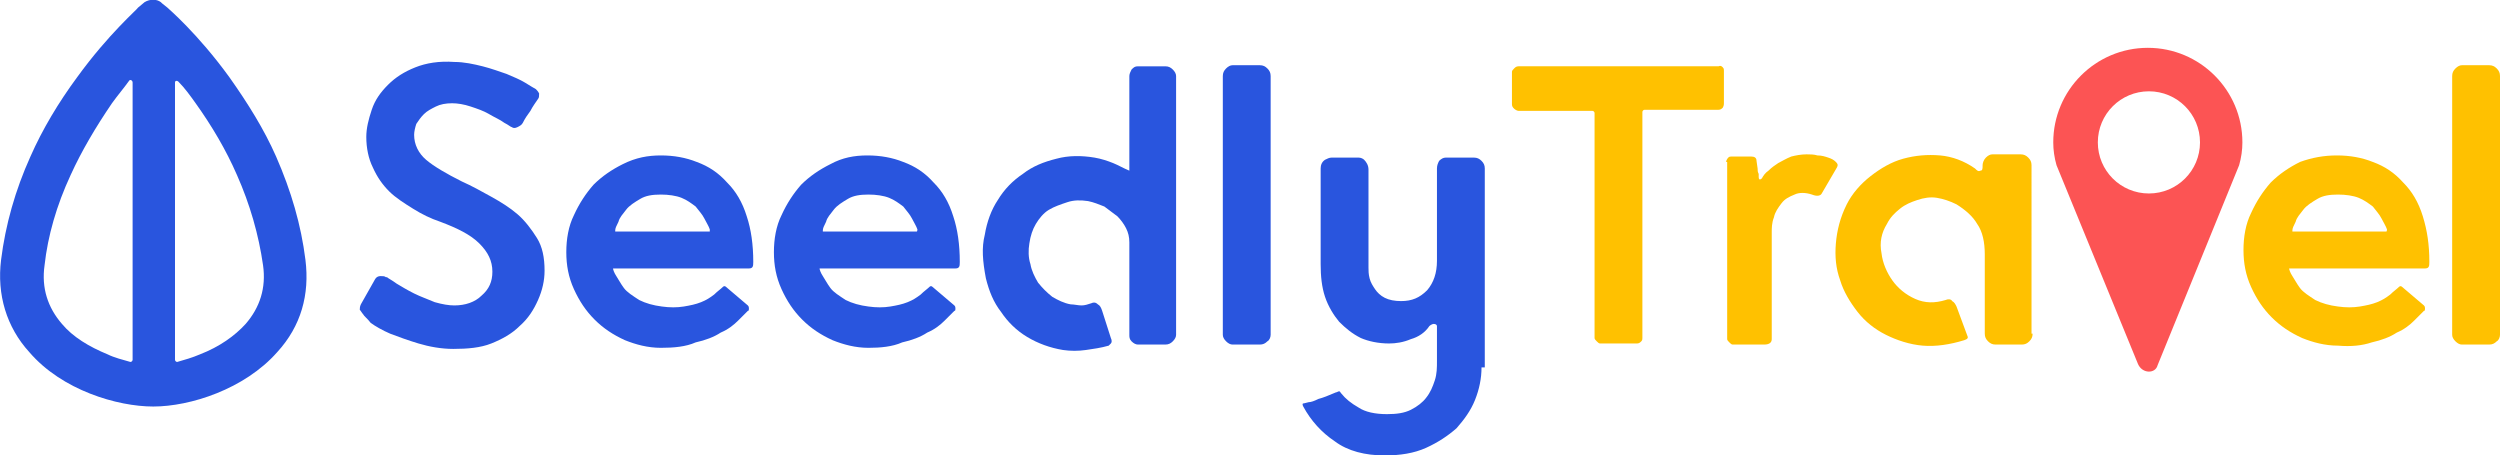 <?xml version="1.0" encoding="utf-8"?>
<!-- Generator: Adobe Illustrator 27.9.0, SVG Export Plug-In . SVG Version: 6.00 Build 0)  -->
<svg version="1.1" xmlns="http://www.w3.org/2000/svg" xmlns:xlink="http://www.w3.org/1999/xlink" x="0px" y="0px"
	 viewBox="0 0 230 41.9" style="enable-background:new 0 0 230 41.9;" xml:space="preserve">
<style type="text/css">
	.st0{display:none;}
	.st1{display:inline;fill:#2955DE;}
	.st2{display:inline;}
	.st3{fill:#2955DE;}
	.st4{fill:#FFC100;}
	.st5{display:none;fill:#FFC100;}
	.st6{fill:#FC5454;}
	.st7{fill:#FF860D;}
	.st8{fill:none;stroke:#BE1E2D;stroke-width:5;stroke-linecap:round;stroke-linejoin:round;stroke-miterlimit:10;}
	.st9{fill:#48B5A3;}
	.st10{display:none;fill:#48B5A3;}
	.st11{display:inline;fill:#F86262;}
	.st12{fill:#FFEB99;}
	.st13{fill:#FFD552;}
	.st14{fill:#FFA900;}
	.st15{fill:#FF8D10;}
</style>
<g id="base" class="st0">
</g>
<g id="v1">
	<path class="st3" d="M33.4,28.9c-0.1-0.1-0.2-0.3-0.3-0.4c0-0.1,0-0.3,0.1-0.5v0l1.3-2.3c0.1-0.2,0.3-0.3,0.5-0.3
		c0.2,0,0.4,0,0.5,0.1l0.1,0c0.1,0.1,0.5,0.3,0.9,0.6c0.5,0.3,1,0.6,1.6,0.9c0.6,0.3,1.2,0.5,1.9,0.8c0.7,0.2,1.3,0.3,1.8,0.3
		c1,0,1.9-0.3,2.5-0.9c0.7-0.6,1-1.3,1-2.2c0-1-0.4-1.8-1.2-2.6s-2-1.4-3.6-2c-0.9-0.3-1.7-0.7-2.5-1.2c-0.8-0.5-1.6-1-2.2-1.6
		c-0.6-0.6-1.1-1.3-1.5-2.2c-0.4-0.8-0.6-1.8-0.6-2.8c0-0.8,0.2-1.6,0.5-2.5c0.3-0.9,0.8-1.6,1.5-2.3c0.7-0.7,1.5-1.2,2.5-1.6
		c1-0.4,2.2-0.6,3.6-0.5c0.9,0,1.8,0.2,2.6,0.4c0.8,0.2,1.6,0.5,2.2,0.7c0.7,0.3,1.2,0.5,1.7,0.8c0.5,0.3,0.8,0.5,1,0.6
		c0.1,0.1,0.2,0.2,0.3,0.4c0,0.2,0,0.4-0.1,0.5c-0.2,0.3-0.5,0.7-0.7,1.1c-0.3,0.4-0.5,0.7-0.7,1.1c-0.1,0.2-0.3,0.3-0.5,0.4
		c-0.2,0.1-0.4,0.1-0.5,0c-0.1,0-0.3-0.2-0.7-0.4C46,11,45.5,10.8,45,10.5c-0.5-0.3-1.1-0.5-1.7-0.7c-0.6-0.2-1.2-0.3-1.7-0.3
		c-0.6,0-1.1,0.1-1.5,0.3c-0.4,0.2-0.8,0.4-1.1,0.7c-0.3,0.3-0.5,0.6-0.7,0.9c-0.1,0.3-0.2,0.7-0.2,1c0,0.9,0.4,1.7,1.1,2.3
		c0.7,0.6,1.9,1.3,3.3,2c0.9,0.4,1.8,0.9,2.7,1.4c0.9,0.5,1.7,1,2.4,1.6s1.3,1.4,1.8,2.2c0.5,0.8,0.7,1.8,0.7,3
		c0,0.9-0.2,1.8-0.6,2.7c-0.4,0.9-0.9,1.7-1.7,2.4c-0.7,0.7-1.6,1.2-2.6,1.6c-1,0.4-2.2,0.5-3.5,0.5c-1.1,0-2.2-0.2-3.2-0.5
		c-1-0.3-1.8-0.6-2.6-0.9c-0.7-0.3-1.4-0.7-1.8-1C33.8,29.3,33.5,29.1,33.4,28.9L33.4,28.9z"/>
	<path class="st3" d="M60.8,14.3c1.2,0,2.3,0.2,3.3,0.6c1.1,0.4,2,1,2.8,1.9c0.8,0.8,1.4,1.8,1.8,3.1c0.4,1.2,0.6,2.6,0.6,4.2
		c0,0.2,0,0.4-0.1,0.5c-0.1,0.1-0.2,0.1-0.5,0.1c-2.1,0-4,0-5.7,0h-6.5c0,0,0,0-0.1,0v0c0,0.1,0.1,0.4,0.3,0.7
		c0.2,0.3,0.4,0.7,0.7,1.1c0.3,0.4,0.8,0.7,1.4,1.1c0.6,0.3,1.3,0.5,2.1,0.6c0.7,0.1,1.4,0.1,2,0c0.6-0.1,1.1-0.2,1.6-0.4
		c0.5-0.2,0.8-0.4,1.2-0.7c0.3-0.3,0.6-0.5,0.8-0.7c0.1-0.1,0.2-0.1,0.3,0l2,1.7c0.1,0.1,0.1,0.2,0.1,0.3c0,0.1,0,0.2-0.1,0.2
		c-0.2,0.2-0.5,0.5-0.9,0.9c-0.4,0.4-0.9,0.8-1.6,1.1c-0.6,0.4-1.4,0.7-2.3,0.9C63.1,31.9,62,32,60.8,32c-1.2,0-2.3-0.3-3.3-0.7
		c-1.1-0.5-2-1.1-2.8-1.9c-0.8-0.8-1.4-1.7-1.9-2.8c-0.5-1.1-0.7-2.2-0.7-3.4c0-1.2,0.2-2.4,0.7-3.4c0.5-1.1,1.1-2,1.8-2.8
		c0.8-0.8,1.7-1.4,2.7-1.9C58.5,14.5,59.6,14.3,60.8,14.3z M65.3,21.2c0,0,0-0.1,0-0.1c-0.1-0.3-0.3-0.6-0.5-1
		c-0.2-0.4-0.5-0.7-0.8-1.1c-0.4-0.3-0.8-0.6-1.3-0.8c-0.5-0.2-1.2-0.3-1.9-0.3c-0.8,0-1.4,0.1-1.9,0.4c-0.5,0.3-1,0.6-1.3,1
		c-0.3,0.4-0.6,0.7-0.7,1.1c-0.2,0.4-0.3,0.6-0.3,0.8v0.1c0,0,0,0,0.1,0h8.6C65.3,21.3,65.3,21.2,65.3,21.2z"/>
	<path class="st3" d="M79.8,14.3c1.2,0,2.3,0.2,3.3,0.6c1.1,0.4,2,1,2.8,1.9c0.8,0.8,1.4,1.8,1.8,3.1c0.4,1.2,0.6,2.6,0.6,4.2
		c0,0.2,0,0.4-0.1,0.5c-0.1,0.1-0.2,0.1-0.5,0.1c-2.1,0-4,0-5.7,0h-6.5c0,0,0,0-0.1,0v0c0,0.1,0.1,0.4,0.3,0.7
		c0.2,0.3,0.4,0.7,0.7,1.1c0.3,0.4,0.8,0.7,1.4,1.1c0.6,0.3,1.3,0.5,2.1,0.6c0.7,0.1,1.4,0.1,2,0c0.6-0.1,1.1-0.2,1.6-0.4
		c0.5-0.2,0.8-0.4,1.2-0.7c0.3-0.3,0.6-0.5,0.8-0.7c0.1-0.1,0.2-0.1,0.3,0l2,1.7c0.1,0.1,0.1,0.2,0.1,0.3c0,0.1,0,0.2-0.1,0.2
		c-0.2,0.2-0.5,0.5-0.9,0.9c-0.4,0.4-0.9,0.8-1.6,1.1c-0.6,0.4-1.4,0.7-2.3,0.9C82.1,31.9,81,32,79.9,32c-1.2,0-2.3-0.3-3.3-0.7
		c-1.1-0.5-2-1.1-2.8-1.9c-0.8-0.8-1.4-1.7-1.9-2.8c-0.5-1.1-0.7-2.2-0.7-3.4c0-1.2,0.2-2.4,0.7-3.4c0.5-1.1,1.1-2,1.8-2.8
		c0.8-0.8,1.7-1.4,2.7-1.9C77.5,14.5,78.6,14.3,79.8,14.3z M84.4,21.2c0,0,0-0.1,0-0.1c-0.1-0.3-0.3-0.6-0.5-1
		c-0.2-0.4-0.5-0.7-0.8-1.1c-0.4-0.3-0.8-0.6-1.3-0.8c-0.5-0.2-1.2-0.3-1.9-0.3c-0.8,0-1.4,0.1-1.9,0.4c-0.5,0.3-1,0.6-1.3,1
		c-0.3,0.4-0.6,0.7-0.7,1.1c-0.2,0.4-0.3,0.6-0.3,0.8v0.1c0,0,0,0,0.1,0h8.6C84.3,21.3,84.4,21.2,84.4,21.2z"/>
	<path class="st3" d="M90.6,21.6c0.2-1.2,0.6-2.3,1.2-3.2c0.6-1,1.4-1.8,2.3-2.4c0.9-0.7,1.9-1.1,3.1-1.4c1.1-0.3,2.3-0.3,3.5-0.1
		c0.6,0.1,1.2,0.3,1.7,0.5c0.5,0.2,1,0.5,1.5,0.7V7c0-0.2,0.1-0.4,0.2-0.6c0.2-0.2,0.3-0.3,0.6-0.3h2.5c0.3,0,0.5,0.1,0.7,0.3
		c0.2,0.2,0.3,0.4,0.3,0.6v23.8c0,0.2-0.1,0.4-0.3,0.6c-0.2,0.2-0.4,0.3-0.7,0.3h-2.5c-0.2,0-0.4-0.1-0.6-0.3
		c-0.2-0.2-0.2-0.4-0.2-0.6v-8.5c0-0.5-0.1-0.9-0.3-1.3c-0.2-0.4-0.5-0.8-0.8-1.1c-0.4-0.3-0.8-0.6-1.2-0.9c-0.5-0.2-1-0.4-1.5-0.5
		c-0.7-0.1-1.3-0.1-1.9,0.1c-0.6,0.2-1.2,0.4-1.7,0.7c-0.5,0.3-0.9,0.8-1.2,1.3c-0.3,0.5-0.5,1.1-0.6,1.8c-0.1,0.6-0.1,1.3,0.1,1.9
		c0.1,0.6,0.4,1.2,0.7,1.7c0.4,0.5,0.8,0.9,1.3,1.3c0.5,0.3,1.1,0.6,1.7,0.7c0.3,0,0.7,0.1,1,0.1c0.3,0,0.6-0.1,0.9-0.2
		c0.2-0.1,0.4-0.1,0.6,0.1c0.2,0.1,0.3,0.3,0.4,0.6l0.8,2.5c0.1,0.2,0.1,0.4,0,0.5c-0.1,0.1-0.1,0.1-0.2,0.2
		c-0.7,0.2-1.4,0.3-2.1,0.4c-0.7,0.1-1.4,0.1-2.1,0c-1.2-0.2-2.3-0.6-3.3-1.2c-1-0.6-1.8-1.4-2.4-2.3c-0.7-0.9-1.1-1.9-1.4-3.1
		C90.4,24,90.3,22.8,90.6,21.6z"/>
	<path class="st3" d="M116.6,6.3c0.2,0.2,0.3,0.4,0.3,0.7v23.8c0,0.2-0.1,0.5-0.3,0.6c-0.2,0.2-0.4,0.3-0.7,0.3h-2.5
		c-0.2,0-0.4-0.1-0.6-0.3c-0.2-0.2-0.3-0.4-0.3-0.6V7c0-0.3,0.1-0.5,0.3-0.7c0.2-0.2,0.4-0.3,0.6-0.3h2.5
		C116.2,6,116.4,6.1,116.6,6.3z"/>
	<path class="st3" d="M136.3,33.8c0,1-0.2,2-0.6,3c-0.4,1-1,1.8-1.7,2.6c-0.8,0.7-1.7,1.3-2.8,1.8c-1.1,0.5-2.4,0.7-3.8,0.7
		c-1.8,0-3.4-0.4-4.6-1.3c-1.2-0.8-2.2-1.9-2.9-3.2c-0.1-0.2-0.1-0.3,0.1-0.3l0.4-0.1c0,0,0,0,0,0c0.2,0,0.5-0.1,0.9-0.3
		c0.4-0.1,0.9-0.3,1.6-0.6c0.1,0,0.2-0.1,0.3-0.1c0.1,0,0.1,0.1,0.2,0.2c0.4,0.5,0.9,0.9,1.6,1.3c0.6,0.4,1.5,0.6,2.6,0.6
		c0.9,0,1.6-0.1,2.2-0.4c0.6-0.3,1.1-0.7,1.4-1.1c0.4-0.5,0.6-1,0.8-1.6c0.2-0.6,0.2-1.2,0.2-1.8V30c0-0.1-0.1-0.2-0.3-0.2
		c-0.1,0-0.3,0.1-0.4,0.2c-0.4,0.6-1,1-1.7,1.2c-0.7,0.3-1.4,0.4-2,0.4c-1,0-1.9-0.2-2.6-0.5c-0.8-0.4-1.4-0.9-2-1.5
		c-0.5-0.6-1-1.4-1.3-2.3c-0.3-0.9-0.4-1.9-0.4-3v-8.8c0-0.3,0.1-0.6,0.4-0.8c0.2-0.1,0.4-0.2,0.6-0.2h2.5c0.2,0,0.4,0.1,0.5,0.2
		c0.2,0.2,0.4,0.5,0.4,0.9l0,9c0,0.3,0,0.6,0.1,1c0.1,0.4,0.3,0.7,0.5,1c0.2,0.3,0.5,0.6,0.9,0.8c0.4,0.2,0.9,0.3,1.5,0.3
		c1,0,1.7-0.3,2.4-1c0.6-0.7,0.9-1.6,0.9-2.7v-8.5c0-0.3,0.1-0.5,0.2-0.7c0.2-0.2,0.4-0.3,0.6-0.3h2.6c0.3,0,0.5,0.1,0.7,0.3
		c0.2,0.2,0.3,0.4,0.3,0.7V33.8z"/>
	<path class="st3" d="M28.1,23.9c-0.4-3.2-1.3-6.3-2.7-9.5c-1.1-2.5-2.6-4.9-4.3-7.3c-2.9-4-5.6-6.3-5.7-6.4l-0.5-0.4l-0.1-0.1
		c-0.4-0.3-1-0.3-1.5,0l0,0l-0.6,0.5C12.7,0.8,10,3.1,7.1,7.1c-1.7,2.3-3.2,4.8-4.3,7.3c-1.4,3.1-2.3,6.3-2.7,9.5
		c-0.4,3.2,0.5,6.2,2.6,8.5c3,3.5,8.1,5,11.4,5c3.4,0,8.4-1.6,11.4-5C27.7,30,28.5,27.1,28.1,23.9z M22.6,29.8
		c-1,1.1-2.4,2.1-4.2,2.8c-0.7,0.3-1.4,0.5-2.1,0.7c-0.1,0-0.2-0.1-0.2-0.2V7.6c0-0.2,0.2-0.2,0.3-0.1C17,8.1,17.5,8.8,18,9.5
		c1.5,2.1,2.8,4.3,3.8,6.6c1.2,2.7,2,5.5,2.4,8.3C24.5,26.5,23.9,28.3,22.6,29.8z M12.2,7.6l0,25.5c0,0.1-0.1,0.2-0.2,0.2
		c-0.7-0.2-1.5-0.4-2.1-0.7c-1.7-0.7-3.2-1.6-4.2-2.8c-1.3-1.5-1.9-3.3-1.6-5.4c0.3-2.7,1.1-5.5,2.4-8.3c1-2.2,2.3-4.4,3.8-6.6
		c0.5-0.7,1.1-1.4,1.6-2.1C12,7.3,12.2,7.4,12.2,7.6z"/>
	<g>
		<path class="st4" d="M158.5,6.2c0.1,0.1,0.1,0.2,0.1,0.3v3c0,0.1,0,0.2-0.1,0.4c-0.1,0.1-0.2,0.2-0.4,0.2h-6.8
			c-0.1,0-0.2,0.1-0.2,0.2v20.8c0,0.1,0,0.2-0.1,0.3c-0.1,0.1-0.2,0.2-0.4,0.2h-3.4c-0.1,0-0.2-0.1-0.3-0.2
			c-0.1-0.1-0.2-0.2-0.2-0.3V10.4c0-0.1-0.1-0.2-0.2-0.2h-6.8c-0.1,0-0.3-0.1-0.4-0.2c-0.1-0.1-0.2-0.2-0.2-0.4v-3
			c0-0.1,0.1-0.2,0.2-0.3c0.1-0.1,0.2-0.2,0.4-0.2h18.4C158.3,6,158.4,6.1,158.5,6.2z"/>
		<path class="st4" d="M158.8,14.9c0-0.1,0.1-0.3,0.2-0.4c0.1-0.1,0.2-0.1,0.3-0.1h1.8c0.3,0,0.5,0.1,0.5,0.4l0.1,0.7
			c0,0.2,0,0.3,0.1,0.5c0,0.2,0,0.2,0,0.3c0,0.2,0.1,0.3,0.3,0.1c0.1-0.2,0.3-0.5,0.6-0.7c0.3-0.3,0.6-0.5,0.9-0.7
			c0.4-0.2,0.7-0.4,1.2-0.6c0.4-0.1,0.9-0.2,1.4-0.2c0.3,0,0.7,0,1,0.1c0.4,0,0.7,0.1,1,0.2c0.3,0.1,0.5,0.2,0.7,0.4
			c0.2,0.2,0.2,0.3,0.1,0.5l-1.4,2.4c-0.1,0.2-0.4,0.3-0.9,0.1c-0.6-0.2-1.2-0.2-1.6,0c-0.5,0.2-0.9,0.4-1.2,0.8
			c-0.3,0.4-0.6,0.8-0.7,1.3c-0.2,0.5-0.2,1-0.2,1.4v9.8c0,0.3-0.2,0.5-0.7,0.5h-2.9c-0.1,0-0.2-0.1-0.3-0.2
			c-0.1-0.1-0.2-0.2-0.2-0.3V14.9z"/>
		<path class="st4" d="M187,30.7c0,0.3-0.1,0.5-0.3,0.7c-0.2,0.2-0.4,0.3-0.7,0.3h-2.4c-0.3,0-0.5-0.1-0.7-0.3
			c-0.2-0.2-0.3-0.4-0.3-0.7v-3.5c0-0.4,0-0.9,0-1.3s0-0.8,0-1.2c0-0.4,0-0.6,0-0.9c0-0.2,0-0.3,0-0.4c0-1.1-0.2-2.1-0.7-2.8
			c-0.4-0.7-1.1-1.3-1.9-1.8c-0.6-0.3-1.2-0.5-1.8-0.6s-1.2,0-1.8,0.2c-0.6,0.2-1.1,0.4-1.6,0.8c-0.5,0.4-0.9,0.8-1.2,1.4
			c-0.5,0.8-0.7,1.7-0.5,2.7c0.1,0.9,0.5,1.8,1,2.5c0.5,0.7,1.2,1.3,2.1,1.7c0.9,0.4,1.8,0.4,2.8,0.1c0.2-0.1,0.5-0.1,0.6,0.1
			c0.2,0.1,0.3,0.3,0.4,0.5l1,2.7c0.1,0.2,0,0.3-0.3,0.4c-1.3,0.4-2.6,0.6-3.8,0.5c-1.2-0.1-2.4-0.5-3.4-1c-1-0.5-1.9-1.2-2.6-2.1
			c-0.7-0.9-1.3-1.9-1.6-2.9c-0.4-1.1-0.5-2.2-0.4-3.4c0.1-1.2,0.4-2.4,1-3.6c0.5-1,1.3-1.9,2.2-2.6c0.9-0.7,1.9-1.3,3-1.6
			c1.1-0.3,2.2-0.4,3.4-0.3c1.1,0.1,2.2,0.5,3.2,1.2c0.2,0.2,0.3,0.3,0.5,0.2c0.2,0,0.2-0.2,0.2-0.5c0-0.2,0.1-0.5,0.3-0.7
			c0.2-0.2,0.4-0.3,0.6-0.3h2.6c0.3,0,0.5,0.1,0.7,0.3c0.2,0.2,0.3,0.4,0.3,0.7V30.7z"/>
		<path class="st5" d="M206.3,14.7c0.1,0.2,0.1,0.4,0,0.7l-6.7,15.8c-0.1,0.4-0.4,0.5-0.8,0.5h-2.1c-0.2,0-0.4,0-0.6-0.1
			c-0.2-0.1-0.3-0.2-0.3-0.4l-6.5-15.8c-0.1-0.2,0-0.4,0.1-0.6c0.1-0.2,0.3-0.3,0.6-0.3h2.6c0.5,0,0.8,0.2,1,0.7l4,9.5
			c0.1,0.3,0.3,0.3,0.4,0l3.9-9.5c0.1-0.2,0.2-0.4,0.4-0.5c0.2-0.1,0.4-0.2,0.7-0.2h2.9C206,14.3,206.2,14.5,206.3,14.7z"/>
		<path class="st4" d="M215,14.3c1.2,0,2.3,0.2,3.3,0.6c1.1,0.4,2,1,2.8,1.9c0.8,0.8,1.4,1.8,1.8,3.1s0.6,2.6,0.6,4.2
			c0,0.2,0,0.4-0.1,0.5c-0.1,0.1-0.2,0.1-0.5,0.1c-2.1,0-4,0-5.7,0h-6.5c0,0,0,0-0.1,0v0c0,0.1,0.1,0.4,0.3,0.7
			c0.2,0.3,0.4,0.7,0.7,1.1c0.3,0.4,0.8,0.7,1.4,1.1c0.6,0.3,1.3,0.5,2.1,0.6c0.7,0.1,1.4,0.1,2,0c0.6-0.1,1.1-0.2,1.6-0.4
			c0.5-0.2,0.8-0.4,1.2-0.7c0.3-0.3,0.6-0.5,0.8-0.7c0.1-0.1,0.2-0.1,0.3,0l2,1.7c0.1,0.1,0.1,0.2,0.1,0.3c0,0.1,0,0.2-0.1,0.2
			c-0.2,0.2-0.5,0.5-0.9,0.9c-0.4,0.4-0.9,0.8-1.6,1.1c-0.6,0.4-1.4,0.7-2.3,0.9c-0.9,0.3-1.9,0.4-3.1,0.3c-1.2,0-2.3-0.3-3.3-0.7
			c-1.1-0.5-2-1.1-2.8-1.9c-0.8-0.8-1.4-1.7-1.9-2.8c-0.5-1.1-0.7-2.2-0.7-3.4c0-1.2,0.2-2.4,0.7-3.4c0.5-1.1,1.1-2,1.8-2.8
			c0.8-0.8,1.7-1.4,2.7-1.9C212.7,14.5,213.8,14.3,215,14.3z M219.6,21.2c0,0,0-0.1,0-0.1c-0.1-0.3-0.3-0.6-0.5-1s-0.5-0.7-0.8-1.1
			c-0.4-0.3-0.8-0.6-1.3-0.8c-0.5-0.2-1.2-0.3-1.9-0.3c-0.8,0-1.4,0.1-1.9,0.4c-0.5,0.3-1,0.6-1.3,1c-0.3,0.4-0.6,0.7-0.7,1.1
			c-0.2,0.4-0.3,0.6-0.3,0.8v0.1c0,0,0,0,0.1,0h8.6C219.5,21.3,219.6,21.2,219.6,21.2z"/>
		<path class="st4" d="M229.7,6.3c0.2,0.2,0.3,0.4,0.3,0.7v23.8c0,0.2-0.1,0.5-0.3,0.6c-0.2,0.2-0.4,0.3-0.7,0.3h-2.5
			c-0.2,0-0.4-0.1-0.6-0.3c-0.2-0.2-0.3-0.4-0.3-0.6V7c0-0.3,0.1-0.5,0.3-0.7c0.2-0.2,0.4-0.3,0.6-0.3h2.5
			C229.3,6,229.5,6.1,229.7,6.3z"/>
	</g>
	<path class="st6" d="M196.7,33.5l-7.5-18.3c0,0,0,0,0,0c-0.2-0.7-0.3-1.4-0.3-2.1c0-4.8,3.9-8.7,8.7-8.7s8.7,3.9,8.7,8.7
		c0,0.7-0.1,1.4-0.3,2.1c0,0,0,0,0,0l-7.5,18.4C198.3,34.4,197.1,34.4,196.7,33.5z M197.7,8.4c-2.6,0-4.7,2.1-4.7,4.7
		s2.1,4.7,4.7,4.7c2.6,0,4.7-2.1,4.7-4.7S200.3,8.4,197.7,8.4z"/>
</g>
<g id="v2" class="st0">
</g>
<g id="colours">
</g>
</svg>
